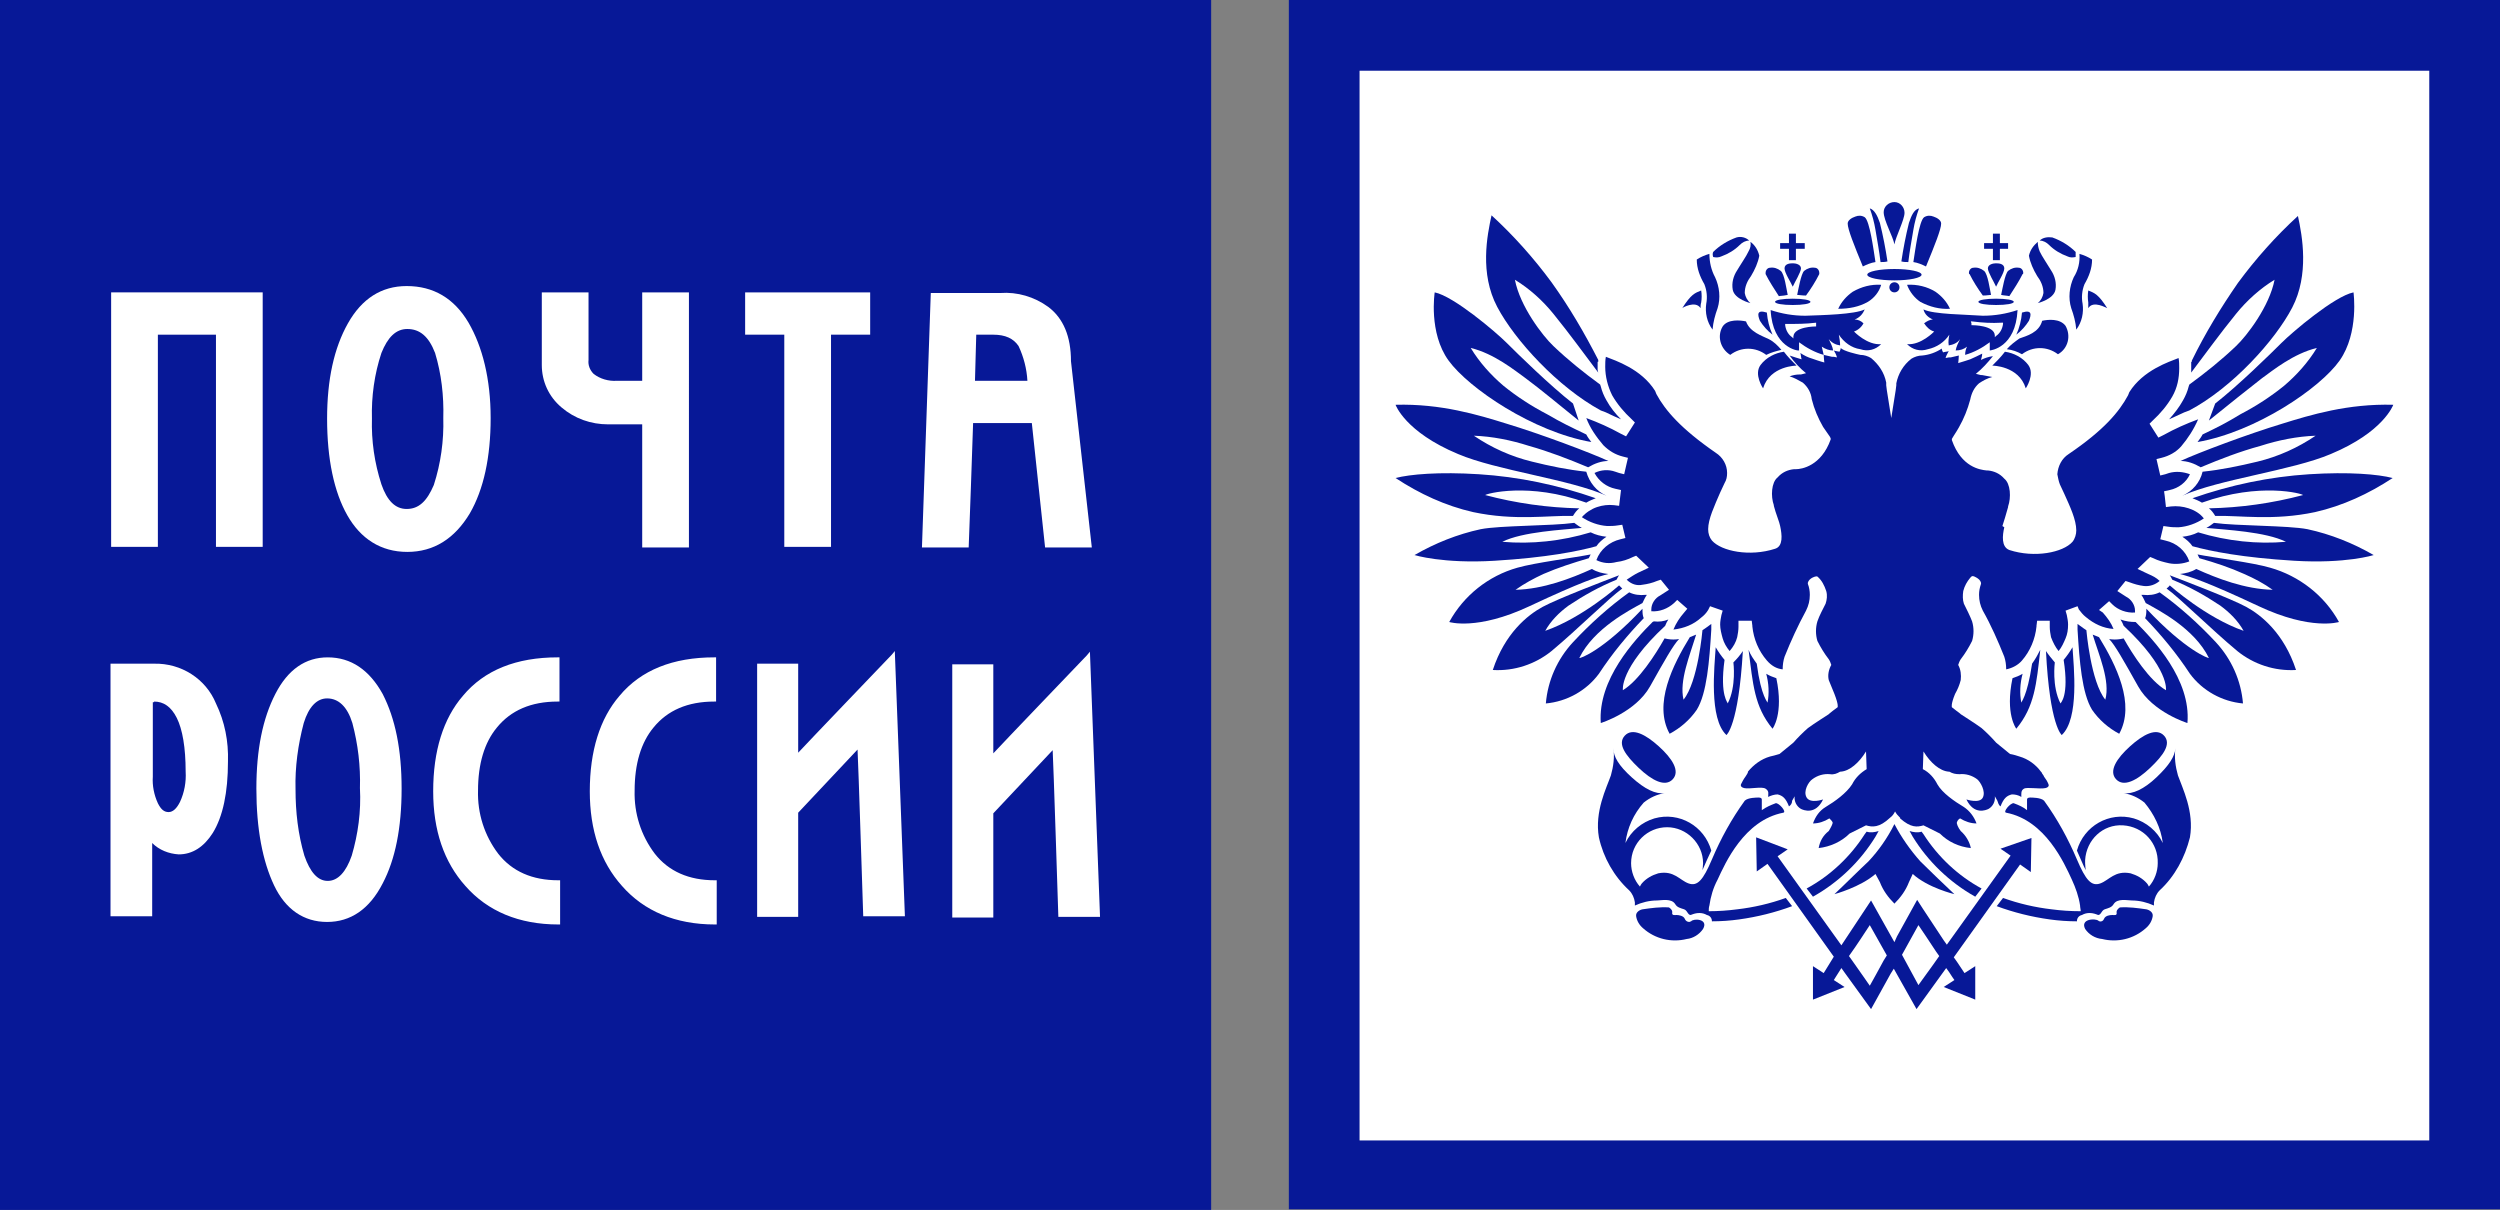 <?xml version="1.0" encoding="utf-8"?>
<!-- Generator: Adobe Illustrator 24.0.1, SVG Export Plug-In . SVG Version: 6.00 Build 0)  -->
<svg version="1.1" id="Слой_1" xmlns="http://www.w3.org/2000/svg" xmlns:xlink="http://www.w3.org/1999/xlink" x="0px" y="0px"
	 width="395.9px" height="191.6px" viewBox="0 0 395.9 191.6" style="enable-background:new 0 0 395.9 191.6;" xml:space="preserve"
	>
<rect x="0" y="0" width="395.9" height="191.6" fill="#808080" stroke="none"/>
<style type="text/css">
	.st0{fill:#071897;}
	.st1{fill:#FFFFFF;}
</style>
<title>Ресурс 1</title>
<g id="Слой_2_1_">
	<g id="Слой_1-2">
		<path class="st0" d="M384.4,11.5v168.8H215.6V11.5H384.4z M395.9,191.5H204.1V0h191.8V191.5L395.9,191.5z"/>
		<path class="st1" d="M384.7,11.2v169.4H215.3V11.2H384.7z"/>
		<path class="st0" d="M278.2,105.1c-0.5-0.7-1-1.4-1.3-2.2c0.7,5.4,0.9,9,3.8,12.5c0,0,1.8-2.3,0.6-8c-0.6-0.2-1.1-0.4-1.6-0.7
			c0.4,1.5,0.5,3.1,0.2,4.6C280,111.2,278.9,110.5,278.2,105.1L278.2,105.1z"/>
		<path class="st0" d="M273.1,104.5c-0.5-0.6-1-1.3-1.4-2c-0.2,3.1-1.1,11.3,1.7,13.9c0,0,1.9-1.4,2.6-13.3
			c-0.4,0.6-0.9,1.2-1.5,1.8c0,0,0.5,3.8-0.9,6.5C273.7,111.3,272.3,110.3,273.1,104.5L273.1,104.5z"/>
		<path class="st0" d="M266.6,110.8c2.3-2.8,3-11,3-11c0.3-0.2,0.6-0.4,1-0.7l0.4-0.3c0,0.3,0,0.6,0,0.9c-0.3,5-0.7,10.1-2.3,12.7
			c-1.1,1.6-2.6,2.9-4.3,3.8c-2.6-4.7,0.5-10.9,3.2-15.3c0.3-0.1,0.7-0.3,1-0.4C267.6,103.8,265.9,107.8,266.6,110.8L266.6,110.8z"
			/>
		<path class="st0" d="M260.1,96.4c0,0.4,0,0.8,0.1,1.2c0,0.1,0.1,0.2,0.1,0.3c-2.6,2.7-5,5.6-7.1,8.8c-2,2.7-5.1,4.4-8.4,4.7
			c0.3-3.6,1.8-7,4.3-9.7c2.7-2.9,5.7-5.6,8.9-7.9c0.8,0.4,1.7,0.5,2.6,0.4h0.2c-0.3,0.4-0.5,0.9-0.7,1.3c-2,1.1-7.7,4-10,8.7
			C250.2,104.3,253.8,103.1,260.1,96.4L260.1,96.4z"/>
		<path class="st0" d="M256,91.8l0.2-0.4c0.1-0.1,0.1-0.2,0.2-0.3c-2.1,0.8-9.7,3.7-12.1,5s-6,4.2-7.9,10c3.4,0.2,6.7-0.9,9.3-3
			c4.2-3.5,9.1-8.4,11.2-9.9c-0.2-0.2-0.3-0.3-0.5-0.5c0,0-5.7,5.1-11.7,7.2c0.9-1.6,2.2-2.9,3.7-4C250.8,94.3,253.3,92.9,256,91.8
			L256,91.8z"/>
		<path class="st0" d="M251.6,88.4c0.1-0.2,0.2-0.4,0.3-0.6c-2.5,0.5-8.8,1.3-11.6,2.1c-4.6,1.3-8.5,4.4-10.8,8.6
			c0,0,4.4,1.4,12.7-2.5s10.9-4.7,12.5-5.1c-0.9-0.1-1.8-0.3-2.6-0.8c-3.3,1.5-7.7,3.2-12.1,3.3c1.4-1,2.9-1.8,4.4-2.5
			C246.7,89.9,249.2,89.1,251.6,88.4L251.6,88.4z"/>
		<path class="st0" d="M251.9,84.3c0.8,0.4,1.6,0.6,2.5,0.7c-0.6,0.4-1.2,0.9-1.6,1.5c-2.9,0.8-7.9,1.8-16.1,2.3S224,87.9,224,87.9
			c3.3-1.9,6.8-3.3,10.5-4.1c3.1-0.6,11.2-0.5,14.8-1c0.4,0.3,0.8,0.6,1.2,0.8c-3,0.3-9.4,0.6-12.6,2.2
			C242.5,86.2,247.3,85.7,251.9,84.3L251.9,84.3z"/>
		<path class="st0" d="M251.2,79.6c0.5-0.3,1-0.5,1.5-0.7c-6-2.1-12.2-3.4-18.5-3.8c-6.3-0.4-10.9,0-13.2,0.6
			c3.8,2.5,7.9,4.4,12.3,5.4c6.6,1.4,11.9,0.5,15.8,0.6c0.3-0.5,0.6-0.9,1-1.2c-5-0.1-10-0.8-14.9-2.1
			C235.3,78.2,242.1,76.3,251.2,79.6L251.2,79.6z"/>
		<path class="st0" d="M251.2,74.7c0.5,1.7,1.6,3.1,3.2,3.8c-5.8-2.6-17.4-4-23.5-6.6c-8.4-3.5-9.9-7.8-9.9-7.8
			c7.2-0.2,13.1,1.6,17.6,3c5.3,1.6,13.3,4.6,16.1,5.9c-1.1,0-2.2,0.4-3.2,1c-3.1-1.3-6.2-2.5-9.4-3.4c-2.8-0.9-5.8-1.5-8.7-1.6
			c2.8,1.9,5.9,3.3,9.2,4.1C245.4,73.8,248.3,74.4,251.2,74.7L251.2,74.7z"/>
		<path class="st0" d="M251.2,68.8c0.2,0.4,0.5,0.8,0.8,1.2c-9.2-1.6-19.4-8.5-22.6-12.9s-2.2-10.8-2.2-10.8c3,0.6,9.7,6.3,11.4,8
			s6.9,6.8,10.5,9.6l0.9,2.7c-3.1-2.5-6.1-5-8.4-6.7c-1.8-1.3-5-3.9-8.7-4.8c1.4,2.3,3.2,4.3,5.2,6c2.1,1.7,4.4,3.2,6.9,4.5
			C247.4,67,248.7,67.6,251.2,68.8L251.2,68.8z"/>
		<path class="st0" d="M253,57.3c0,0.4,0,0.9,0,1.3l0.1,0.4c-2.2-2.9-4.5-6.1-7.1-9.3c-1.7-2.1-3.8-4-6.1-5.4
			c0.8,4.2,4.4,8.9,6.1,10.5c2.3,2.2,4.8,4.2,7.4,6.1l0.1,0.3c0.2,0.8,0.5,1.5,0.9,2.2c0.6,1.1,1.4,2.1,2.3,3
			c-0.7-0.3-1.6-0.7-2.4-1.1l-0.8-0.3c-6.8-3.7-13.6-11.1-16.4-16.4s-1.6-11.3-0.9-14.5c3.5,3.2,6.7,6.8,9.5,10.6
			c2.8,3.9,5.2,8,7.4,12.3V57.3z"/>
		<path class="st0" d="M261.7,98.5c-2.8,2.8-8.7,9.1-8.2,16c0,0,5.5-1.7,7.8-5.8s3.7-6.6,4.6-7.5c-0.6,0.1-1.2,0.1-1.8,0l-0.5-0.1
			c-1.4,2.5-4.1,6.7-6.6,8.2c0,0-0.6-3.4,6.7-10.2c0.1-0.3,0.3-0.7,0.5-1c-0.7,0.3-1.5,0.4-2.3,0.3L261.7,98.5L261.7,98.5z"/>
		<path class="st0" d="M321.8,105.1c0.5-0.7,0.9-1.4,1.3-2.2c-0.6,5.4-0.9,9-3.8,12.5c0,0-1.8-2.3-0.6-8c0.6-0.2,1.1-0.4,1.6-0.7
			c-0.4,1.5-0.5,3.1-0.2,4.6C320,111.2,321,110.5,321.8,105.1L321.8,105.1z"/>
		<path class="st0" d="M326.8,104.5c0.5-0.6,1-1.3,1.4-2c0.2,3.1,1.1,11.3-1.7,13.9c0,0-1.9-1.4-2.5-13.3c0.4,0.6,0.9,1.2,1.4,1.8
			c0,0-0.5,3.8,0.9,6.5C326.3,111.3,327.7,110.3,326.8,104.5L326.8,104.5z"/>
		<path class="st0" d="M333.4,110.8c-2.3-2.8-3-11-3-11c-0.3-0.2-0.6-0.4-1-0.7c-0.1-0.1-0.3-0.2-0.4-0.3c0,0.3,0,0.6,0,0.9
			c0.3,5,0.7,10.1,2.3,12.7c1.1,1.6,2.6,2.9,4.3,3.8c2.6-4.7-0.5-10.9-3.2-15.3c-0.3-0.1-0.7-0.3-1-0.4
			C332.4,103.8,334.2,107.8,333.4,110.8L333.4,110.8z"/>
		<path class="st0" d="M339.9,96.4c0,0.4,0,0.8-0.1,1.2c0,0.1-0.1,0.2-0.1,0.3c2.6,2.7,5,5.6,7.1,8.8c2,2.7,5.1,4.4,8.4,4.7
			c-0.3-3.6-1.8-7-4.3-9.7c-2.7-2.9-5.7-5.6-8.9-7.9c-0.8,0.4-1.7,0.5-2.6,0.4h-0.3c0.3,0.4,0.5,0.9,0.7,1.3c2,1.1,7.7,4,10,8.7
			C349.8,104.3,346.2,103.1,339.9,96.4L339.9,96.4z"/>
		<path class="st0" d="M344,91.8l-0.2-0.4c-0.1-0.1-0.1-0.2-0.2-0.3c2.1,0.8,9.7,3.7,12.1,5s6,4.2,7.9,10c-3.4,0.2-6.7-0.9-9.3-3
			c-4.2-3.5-9.1-8.4-11.2-9.9c0.2-0.2,0.4-0.3,0.5-0.5c0,0,5.7,5.1,11.7,7.2c-0.9-1.6-2.2-2.9-3.7-4C349.2,94.3,346.7,92.9,344,91.8
			L344,91.8z"/>
		<path class="st0" d="M348.3,88.4c-0.1-0.2-0.2-0.4-0.3-0.6c2.5,0.5,8.8,1.3,11.5,2.1c4.6,1.3,8.6,4.4,10.9,8.6
			c0,0-4.4,1.4-12.7-2.5s-10.9-4.7-12.5-5.1c0.9-0.1,1.8-0.3,2.6-0.8c3.3,1.5,7.7,3.2,12.1,3.3c-1.4-1-2.9-1.8-4.5-2.5
			C353.2,89.9,350.8,89.1,348.3,88.4L348.3,88.4z"/>
		<path class="st0" d="M348.1,84.3c-0.8,0.4-1.6,0.6-2.5,0.7c0.6,0.4,1.2,0.9,1.6,1.5c2.9,0.8,7.9,1.8,16.1,2.3s12.6-0.9,12.6-0.9
			c-3.3-1.9-6.8-3.3-10.5-4.1c-3.1-0.6-11.2-0.5-14.8-1c-0.4,0.3-0.8,0.6-1.2,0.8c3,0.3,9.4,0.6,12.6,2.2
			C357.5,86.2,352.7,85.7,348.1,84.3L348.1,84.3z"/>
		<path class="st0" d="M348.7,79.6c-0.5-0.3-1-0.5-1.5-0.7c6-2.1,12.2-3.4,18.5-3.8c6.3-0.4,10.9,0,13.2,0.6
			c-3.8,2.5-7.9,4.4-12.3,5.4c-6.6,1.4-11.9,0.5-15.8,0.6c-0.3-0.5-0.6-0.9-1-1.2c5-0.1,10-0.8,14.9-2.1
			C364.7,78.2,357.9,76.3,348.7,79.6L348.7,79.6z"/>
		<path class="st0" d="M348.8,74.7c-0.4,1.7-1.6,3.1-3.2,3.8c5.8-2.6,17.4-4,23.5-6.6c8.4-3.5,9.9-7.8,9.9-7.8
			c-7.2-0.2-13.1,1.6-17.6,3c-5.3,1.6-13.3,4.6-16.1,5.9c1.1,0,2.2,0.4,3.2,1c3.1-1.3,6.2-2.5,9.5-3.4c2.8-0.9,5.8-1.5,8.7-1.6
			c-2.8,1.9-5.9,3.3-9.2,4.1C354.6,73.8,351.7,74.4,348.8,74.7L348.8,74.7z"/>
		<path class="st0" d="M348.8,68.8c-0.2,0.4-0.5,0.8-0.8,1.2c9.2-1.6,19.4-8.5,22.5-12.9s2.2-10.8,2.2-10.8c-3,0.6-9.7,6.3-11.4,8
			s-6.9,6.8-10.5,9.6l-1,2.7c3.1-2.5,6.2-5,8.4-6.7c1.8-1.3,5-3.9,8.7-4.8c-1.4,2.3-3.2,4.3-5.2,6c-2.1,1.7-4.4,3.2-6.9,4.5
			C352.5,67,351.3,67.6,348.8,68.8L348.8,68.8z"/>
		<path class="st0" d="M347,57.3c0,0.4,0,0.9,0,1.3V59c2.2-2.9,4.5-6.1,7.1-9.3c1.7-2.1,3.8-4,6.1-5.4c-0.8,4.2-4.4,8.9-6.1,10.5
			c-2.3,2.2-4.8,4.2-7.4,6.1l-0.1,0.3c-0.2,0.8-0.5,1.5-0.9,2.2c-0.6,1.1-1.4,2.1-2.2,3c0.7-0.3,1.5-0.7,2.4-1.1l0.8-0.3
			c6.8-3.6,13.6-11.1,16.3-16.3s1.6-11.3,0.9-14.5c-3.5,3.2-6.7,6.8-9.5,10.6c-2.7,3.9-5.2,8-7.3,12.3V57.3z"/>
		<path class="st0" d="M338.2,98.5c2.8,2.8,8.8,9.1,8.2,16c0,0-5.5-1.7-7.8-5.8s-3.7-6.6-4.6-7.5c0.6,0.1,1.2,0.1,1.8,0l0.5-0.1
			c1.4,2.5,4.1,6.7,6.7,8.2c0,0,0.6-3.4-6.7-10.2c-0.1-0.3-0.3-0.7-0.5-1C336.6,98.4,337.4,98.5,338.2,98.5L338.2,98.5L338.2,98.5z"
			/>
		<path class="st0" d="M295.7,43.5c0-0.5,1.9-0.9,4.3-0.9s4.3,0.4,4.3,0.9s-1.9,0.9-4.3,0.9S295.7,44,295.7,43.5z"/>
		<path class="st0" d="M281.1,47.8c0-0.3,1.2-0.5,2.8-0.5s2.8,0.2,2.8,0.5s-1.2,0.5-2.8,0.5S281.1,48.1,281.1,47.8z"/>
		<path class="st0" d="M300.8,45.5c0,0.5-0.4,0.8-0.8,0.8c-0.5,0-0.8-0.4-0.8-0.8c0-0.5,0.4-0.8,0.8-0.8S300.8,45,300.8,45.5
			C300.8,45.5,300.8,45.5,300.8,45.5z"/>
		<path class="st0" d="M295,42.2c-1.4-3.4-2.4-5.9-2.4-6.8c0-0.5,0.6-0.9,1.2-1.1c0.5-0.2,1-0.2,1.5,0.1c0.8,0.6,1.4,5.2,1.7,7.1
			C296.3,41.6,295.6,41.9,295,42.2z"/>
		<path class="st0" d="M297.8,41.5c0.4,0,0.7,0,1.1-0.1c-0.3-2-0.7-4.1-1.2-6.1c-0.4-1.2-0.9-2.1-1.6-2.3c0.4,1.1,0.7,2.2,0.9,3.4
			C297.3,38.2,297.6,39.8,297.8,41.5L297.8,41.5z"/>
		<path class="st0" d="M295.8,47.8c-1.4,0.8-3,1.1-4.7,1.1c0.5-1.1,1.3-2,2.3-2.7c1.4-0.8,2.9-1.2,4.5-1.1
			C297.6,46.2,296.8,47.2,295.8,47.8L295.8,47.8z"/>
		<path class="st0" d="M279.8,49.5c0.1,1.2,0.4,2.4,0.9,3.5c-0.8-0.6-1.5-1.4-2-2.2C278.3,49.8,278.2,49,279.8,49.5L279.8,49.5z"/>
		<path class="st0" d="M280.1,53.7c0.8,0.4,1.4,1,2,1.7c-0.8,0.2-1.6,0.4-2.4,0.8c-1.7-1.3-4-1.3-5.7,0c-1.6-1-2.1-3-1.2-4.5
			c0.8-1.2,2.8-1,3.7-0.8C277.1,52.6,279.1,53.2,280.1,53.7L280.1,53.7z"/>
		<path class="st0" d="M282.5,55.7c0.6,0.8,1.3,1.5,2,2.2c0,0-4.2,0-5.3,3.6c0,0-1.5-2.2-0.4-3.7C279.7,56.6,281.1,55.9,282.5,55.7
			L282.5,55.7z"/>
		<path class="st0" d="M284,41.7c0.4,0,1.2,0.2,1.2,0.8s-1,2.2-1.3,2.9l0,0c-0.3-0.7-1.3-2.2-1.3-2.9s0.8-0.8,1.2-0.8H284z"/>
		<path class="st0" d="M283.1,46.7c-0.2-0.9-0.5-3.3-1.1-3.8c-0.5-0.4-1.1-0.6-1.7-0.5c-0.4,0-0.7,0.4-0.7,0.8c0,0.1,0,0.1,0,0.2
			c0.6,1.2,1.4,2.4,2.1,3.5C282.2,46.8,282.1,46.9,283.1,46.7L283.1,46.7z"/>
		<path class="st0" d="M284.6,46.7c0.2-0.9,0.6-3.3,1.1-3.8c0.5-0.4,1.1-0.6,1.7-0.5c0.4,0,0.7,0.4,0.7,0.8c0,0.1,0,0.1,0,0.2
			c-0.6,1.2-1.3,2.3-2.1,3.4C285.6,46.8,285.7,46.8,284.6,46.7L284.6,46.7z"/>
		<polygon class="st0" points="285.8,38.5 284.4,38.5 284.4,37 283.3,37 283.3,38.5 281.9,38.5 281.9,39.4 283.3,39.4 283.3,41.2 
			284.4,41.2 284.4,39.4 285.8,39.4 285.8,38.5 		"/>
		<path class="st0" d="M269.3,48.8c0-0.3,0-0.6,0.1-0.9c0.1-0.6,0.1-1.3,0-1.9c-1,0.4-1.6,0.6-3,2.8
			C266.3,48.8,268.5,47.5,269.3,48.8L269.3,48.8z"/>
		<path class="st0" d="M271.2,52.2c0.1-1.2,0.4-2.3,0.8-3.4c0.5-1.6,0.3-3.4-0.4-4.9c-0.6-1.1-0.9-2.4-0.9-3.7
			c-0.7,0.2-1.4,0.5-2,0.9c0,1.4,0.5,2.7,1.2,3.9c0.4,1,0.5,2.1,0.3,3.1C270,49.5,270.3,51,271.2,52.2L271.2,52.2z"/>
		<path class="st0" d="M271.3,40.7c-0.1-0.3-0.1-0.6,0-0.8c1-1,2.3-1.8,3.7-2.3c0.7-0.2,1.5,0,2,0.5c-0.6,0-1.1,0.3-1.5,0.7
			c-0.8,0.8-1.8,1.4-2.9,1.8C272.2,40.8,271.7,40.8,271.3,40.7L271.3,40.7z"/>
		<path class="st0" d="M277.2,38.3c0.7,0.5,1.2,1.3,1.4,2.2c-0.2,1.1-0.7,2.2-1.3,3.2c-0.6,0.8-1,1.7-1,2.7c0.1,0.6,0.4,1.2,0.9,1.6
			c0,0-2.5-0.6-2.8-2.1c-0.2-1.1,0.1-2.2,0.7-3.1c0.4-0.7,1.5-2.3,1.8-3C277.2,39.3,277.3,38.8,277.2,38.3L277.2,38.3z"/>
		<path class="st0" d="M318.9,47.8c0-0.3-1.2-0.5-2.8-0.5s-2.8,0.2-2.8,0.5s1.2,0.5,2.8,0.5S318.9,48.1,318.9,47.8z"/>
		<path class="st0" d="M300,38.7c0.2-1.2,1.6-3.9,1.6-5c0-0.9-0.7-1.7-1.6-1.7c-0.9,0-1.7,0.7-1.7,1.6c0,0,0,0,0,0
			C298.3,34.9,299.8,37.5,300,38.7L300,38.7z"/>
		<path class="st0" d="M305,42.2c1.4-3.4,2.4-5.9,2.4-6.8c0-0.5-0.6-0.9-1.2-1.1c-0.5-0.2-1-0.2-1.5,0.1c-0.8,0.6-1.4,5.2-1.7,7.1
			C303.7,41.6,304.4,41.9,305,42.2L305,42.2z"/>
		<path class="st0" d="M302.2,41.5c-0.4,0-0.7,0-1.1-0.1c0.3-2,0.7-4.1,1.2-6.1c0.4-1.2,0.8-2.1,1.6-2.3c-0.4,1.1-0.7,2.2-0.9,3.4
			C302.7,38.2,302.4,39.8,302.2,41.5L302.2,41.5z"/>
		<path class="st0" d="M302,45.1c1.6-0.1,3.2,0.3,4.5,1.1c1,0.7,1.8,1.6,2.3,2.7c-1.6,0.1-3.2-0.3-4.7-1.1
			C303.2,47.2,302.4,46.2,302,45.1L302,45.1z"/>
		<path class="st0" d="M320.2,49.5c-0.1,1.2-0.4,2.4-0.9,3.5c0.8-0.6,1.5-1.4,2-2.2C321.7,49.8,321.8,49,320.2,49.5L320.2,49.5z"/>
		<path class="st0" d="M323.4,50.8c0.9-0.2,2.8-0.4,3.7,0.8c0.9,1.6,0.4,3.6-1.2,4.5c-1.7-1.3-4-1.3-5.7,0c-0.7-0.4-1.5-0.7-2.4-0.8
			c0.6-0.7,1.3-1.2,2-1.7C320.9,53.2,322.9,52.7,323.4,50.8L323.4,50.8z"/>
		<path class="st0" d="M317.5,55.7c-0.6,0.8-1.3,1.5-2,2.2c0,0,4.2,0,5.3,3.6c0,0,1.5-2.2,0.4-3.7C320.3,56.6,318.9,55.9,317.5,55.7
			L317.5,55.7z"/>
		<path class="st0" d="M316,41.7c-0.4,0-1.2,0.2-1.2,0.8s1,2.2,1.3,2.9l0,0c0.3-0.7,1.3-2.2,1.3-2.9s-0.8-0.8-1.2-0.8H316z"/>
		<path class="st0" d="M316.9,46.7c0.2-0.9,0.6-3.3,1.1-3.8c0.5-0.4,1.1-0.6,1.7-0.5c0.4,0,0.7,0.4,0.7,0.8c0,0.1,0,0.2-0.1,0.2
			c-0.6,1.2-1.4,2.4-2.1,3.5C317.8,46.8,317.3,46.8,316.9,46.7L316.9,46.7z"/>
		<path class="st0" d="M315.3,46.7c-0.2-0.9-0.5-3.3-1.1-3.8c-0.5-0.4-1.1-0.6-1.7-0.5c-0.4,0-0.7,0.4-0.7,0.8c0,0.1,0,0.2,0.1,0.2
			c0.6,1.2,1.3,2.3,2.1,3.4C314.4,46.8,314.3,46.8,315.3,46.7z"/>
		<polygon class="st0" points="314.2,38.5 315.6,38.5 315.6,37 316.7,37 316.7,38.5 318,38.5 318,39.4 316.7,39.4 316.7,41.2 
			315.6,41.2 315.6,39.4 314.2,39.4 314.2,38.5 		"/>
		<path class="st0" d="M330.7,48.8c0-0.3,0-0.6,0-0.9c-0.1-0.6-0.1-1.3,0-1.9c1,0.4,1.6,0.6,3,2.8C333.6,48.8,331.5,47.5,330.7,48.8
			L330.7,48.8z"/>
		<path class="st0" d="M328.8,52.2c-0.1-1.2-0.4-2.3-0.8-3.4c-0.5-1.6-0.3-3.4,0.4-4.9c0.7-1.1,1-2.4,0.9-3.7c0.7,0.2,1.4,0.5,2,0.9
			c0,1.4-0.5,2.7-1.2,3.9c-0.4,1-0.5,2.1-0.3,3.1C330,49.5,329.7,51,328.8,52.2L328.8,52.2z"/>
		<path class="st0" d="M328.7,40.7c0-0.3,0-0.6,0-0.8c-1-1-2.3-1.8-3.7-2.3c-0.7-0.1-1.5,0-2,0.5c0.6,0,1.1,0.3,1.5,0.7
			c0.8,0.8,1.8,1.4,2.9,1.8C327.8,40.8,328.2,40.8,328.7,40.7L328.7,40.7z"/>
		<path class="st0" d="M322.7,38.3c-0.7,0.6-1.2,1.3-1.4,2.2c0.2,1.1,0.7,2.2,1.3,3.2c0.6,0.8,1,1.7,1,2.7c-0.1,0.6-0.4,1.2-0.9,1.6
			c0,0,2.5-0.6,2.8-2.1c0.2-1.1-0.1-2.2-0.7-3.1c-0.4-0.7-1.5-2.3-1.8-3C322.8,39.3,322.7,38.8,322.7,38.3L322.7,38.3z"/>
		<path class="st0" d="M257.3,116.5c1.2-1.3,3.3-0.2,5.4,1.7s3.4,3.9,2.2,5.2s-3.3,0.2-5.4-1.8S256.1,117.8,257.3,116.5z"/>
		<path class="st0" d="M271.1,145.9c1.4,0,2.9-0.1,4.3-0.3c2.9-0.4,5.7-1.1,8.4-2.1l-1-1.3c-2.5,0.9-5.1,1.5-7.7,1.8
			c-1.5,0.2-3,0.3-4.5,0.3l0,0c0-0.3,0-0.6,0.1-0.9c0.2-1.4,0.6-2.8,1.3-4.1c1.2-2.6,4.2-9.4,10.4-10.6c0.6-0.1-0.7-1.6-1.2-1.5
			c-0.8,0.3-1.5,0.6-2.2,1.1c0,0,0-1.5,0-1.7s-0.2-0.3-0.5-0.3s-1.7,0-2.2,0.5c-2.1,2.9-3.8,6-5.2,9.3c-1.4,3.3-2.3,4.3-3.7,3.8
			s-2.3-2.1-4.8-1.6c-1,0.3-1.9,0.8-2.6,1.6c-0.1,0.1-0.2,0.3-0.3,0.5c-0.9-1-1.4-2.4-1.4-3.7c0-3.2,2.6-5.7,5.7-5.7
			s5.7,2.6,5.7,5.7c0,0,0,0,0,0c0,0.4-0.1,1.1-0.1,1.1c0.2-0.5,1.2-2.7,1.4-3.1c-1.1-3.9-5.1-6.2-9-5.1c-2,0.6-3.7,2-4.6,3.9
			c0.3-2.4,1.3-4.6,2.9-6.4c1-0.8,2.1-1.3,3.3-1.5c-1.4,0.2-3.1-0.6-5.2-2.5s-2.9-3.3-2.9-4.6c0.2,1.4,0,2.9-0.4,4.3
			c-0.7,2-2.6,5.7-1.9,9.8c0.7,3.2,2.4,6.2,4.8,8.4c0.5,0.5,0.8,1.2,0.9,1.9c0,0.1,0,0.3,0,0.5c1.1-0.5,2.3-0.8,3.5-0.8
			c0.7,0,2.3-0.4,2.9,0.6c0.3,0.5,0.8,0.6,1.4,0.8s0.6,1.2,1.3,0.8c0.8-0.3,1.6-0.3,2.3,0.1C270.8,145,271.1,145.4,271.1,145.9
			L271.1,145.9z"/>
		<path class="st0" d="M269.7,147.1c-0.6,0.9-1.6,1.5-2.6,1.6c-2.4,0.6-5,0-6.9-1.7c-0.6-0.5-1-1.2-1.1-1.9c-0.1-0.6,0.5-1,1-1.1
			c1.4-0.2,2.8-0.4,4.2-0.3c0.3,0.2,0.6,0.5,0.5,0.9c0,0.4,0.4,0.3,0.7,0.3s1.1,0.1,1.3,0.6c0.1,0.3,0.4,0.5,0.7,0.5
			c0.1,0,0.2-0.1,0.3-0.1C268.2,145.4,270.6,145.5,269.7,147.1L269.7,147.1z"/>
		<path class="st0" d="M342.7,116.5c-1.2-1.3-3.3-0.2-5.4,1.7s-3.4,3.9-2.2,5.2s3.3,0.2,5.4-1.8S343.9,117.8,342.7,116.5z"/>
		<path class="st0" d="M328.9,145.9c-1.4,0-2.9-0.1-4.3-0.3c-2.9-0.4-5.7-1.1-8.4-2.1l1-1.3c2.5,0.9,5.1,1.5,7.7,1.8
			c1.5,0.2,3,0.3,4.6,0.3l0,0c0-0.3-0.1-0.6-0.1-0.9c-0.2-1.4-0.7-2.8-1.3-4.1c-1.2-2.6-4.2-9.4-10.4-10.6c-0.6-0.1,0.7-1.6,1.2-1.5
			c0.8,0.3,1.5,0.6,2.1,1.1c0,0,0-1.5,0-1.7s0.2-0.3,0.5-0.3s1.7,0,2.2,0.5c2.1,2.9,3.8,6,5.2,9.3c1.4,3.3,2.3,4.3,3.7,3.8
			s2.3-2.1,4.8-1.6c1,0.3,1.9,0.8,2.6,1.6c0.1,0.1,0.2,0.3,0.3,0.5c0.9-1,1.4-2.4,1.4-3.7c0.1-3.2-2.3-5.8-5.5-6s-5.8,2.3-6,5.5
			c0,0.2,0,0.3,0,0.5c0,0.4,0.1,1.1,0.1,1.1c-0.3-0.5-1.2-2.7-1.4-3.1c1.1-3.9,5.1-6.2,9-5.1c2,0.6,3.7,2,4.6,3.9
			c-0.3-2.4-1.4-4.6-2.9-6.4c-1-0.8-2.1-1.3-3.3-1.5c1.4,0.2,3.2-0.6,5.2-2.5s2.9-3.3,3-4.6c-0.2,1.4,0,2.9,0.4,4.3
			c0.7,2,2.6,5.7,1.9,9.8c-0.8,3.2-2.4,6.2-4.8,8.4c-0.5,0.5-0.8,1.2-0.9,1.9c0,0.1,0,0.3,0,0.5c-1.1-0.5-2.3-0.8-3.5-0.8
			c-0.7,0-2.3-0.4-2.9,0.6c-0.3,0.5-0.8,0.6-1.4,0.8s-0.6,1.2-1.3,0.8c-0.8-0.3-1.6-0.3-2.3,0.1C329.2,145,328.9,145.4,328.9,145.9
			L328.9,145.9z"/>
		<path class="st0" d="M330.2,147.1c0.6,0.9,1.6,1.5,2.7,1.6c2.4,0.6,5,0,6.9-1.7c0.6-0.5,1-1.2,1.1-1.9c0.1-0.6-0.5-1-1-1.1
			c-1.4-0.2-2.8-0.4-4.2-0.3c-0.3,0.2-0.6,0.5-0.5,0.9c0,0.4-0.3,0.3-0.7,0.3s-1.1,0.1-1.3,0.6c-0.1,0.3-0.4,0.5-0.7,0.4
			c-0.1,0-0.2-0.1-0.2-0.1C331.8,145.4,329.4,145.5,330.2,147.1L330.2,147.1z"/>
		<path class="st0" d="M287.1,142c4.1-2.3,7.5-5.6,9.9-9.5l0.5-0.9c-0.6,0.2-1.3,0.3-1.9,0.1l-0.3,0.4c-2.3,3.6-5.5,6.6-9.2,8.6
			L287.1,142z"/>
		<path class="st0" d="M297,138.4c-2.4,2.1-6.5,3.2-6.5,3.2c1.5-1.4,4.2-4.1,5.4-5.2c1.6-1.7,3-3.7,4.1-5.9l0,0
			c1.1,2.1,2.5,4.1,4.1,5.9c1.1,1.1,3.9,3.8,5.4,5.2c0,0-4.2-1-6.6-3.2l-0.6,1.3c-0.5,1.3-1.3,2.4-2.3,3.4l0,0c-1-1-1.8-2.1-2.3-3.4
			L297,138.4z"/>
		<path class="st0" d="M312.8,142c-4.1-2.3-7.5-5.6-9.9-9.5l-0.5-0.9c0.6,0.2,1.3,0.3,1.9,0.1l0.3,0.4c2.3,3.6,5.5,6.6,9.2,8.6
			L312.8,142L312.8,142z"/>
		<path class="st0" d="M287.6,51.1c-1.6,0.2-3.1,0.2-4.7,0.2h-0.2v0.2c0.1,0.8,0.5,1.5,1.1,1.9l0.2,0.2v-0.3
			c0.1-1.6,3.5-1.6,3.5-1.6h0.1v-0.5L287.6,51.1L287.6,51.1z M280.4,49.1c1.8,0.6,3.6,0.9,5.5,0.9c2.7-0.1,7.8-0.2,9.4-1
			c-0.3,0.7-0.8,1.3-1.6,1.6c0.5,0,1,0.2,1.4,0.6c-0.3,0.6-0.9,1.1-1.5,1.3c0,0,2.1,2.2,4.3,2c-0.9,0.9-2.1,1.2-3.3,0.8
			c-1.4-0.2-2.6-1.1-3.4-2.3c0.1,0.6,0.2,1.1,0.2,1.7c-0.7-0.1-1.3-0.4-1.8-1c0.3,0.6,0.6,1.2,0.7,1.8c-0.6,0-1.2-0.2-1.8-0.6
			c0.1,0.4,0.2,0.9,0.3,1.3c-1.4-0.4-2.7-1.1-3.9-2c0,0.4,0,0.9,0,1.3C284.8,55.6,280.7,55.1,280.4,49.1L280.4,49.1z"/>
		<path class="st0" d="M312.2,51.2v0.3h0.2c0,0,3.4,0,3.5,1.6v0.3l0.2-0.2c0.6-0.4,1-1.1,1.1-1.9v-0.2H317c-1.6,0.1-3.1,0-4.7-0.2
			h-0.2L312.2,51.2L312.2,51.2z M315.1,55.5c0-0.4,0-0.9,0-1.3c-1.2,0.9-2.5,1.6-3.9,2c0-0.5,0.1-0.9,0.3-1.3
			c-0.5,0.4-1.1,0.6-1.8,0.6c0.1-0.6,0.4-1.2,0.7-1.8c-0.4,0.6-1.1,0.9-1.8,1c-0.1-0.6,0-1.2,0.1-1.7c-0.8,1.2-2,2-3.4,2.3
			c-1.2,0.4-2.4,0.1-3.3-0.8c2.2,0.2,4.3-2,4.3-2c-0.7-0.2-1.2-0.7-1.6-1.3c0.4-0.3,0.9-0.6,1.4-0.6c-0.7-0.3-1.3-0.8-1.5-1.6
			c1.6,0.8,6.7,0.8,9.4,1c1.9,0,3.7-0.3,5.5-0.9C319.2,55.1,315.2,55.5,315.1,55.5L315.1,55.5z"/>
		<path class="st0" d="M296.1,146.5l2.7,4.8l-0.5,0.8c-0.8,1.5-1.7,3.1-2.2,4c-0.4-0.6-1.4-2-2.8-4l-0.5-0.7
			C294.1,149.6,295.5,147.4,296.1,146.5L296.1,146.5z M303.8,146.5c0.6,0.9,1.7,2.5,2.8,4.2l0.5,0.7c-1.6,2.3-2.9,4-3.3,4.6
			l-2.6-4.8L303.8,146.5L303.8,146.5z M316.8,134.4l1.6,1.1c-0.5,0.7-6,8.4-10.1,14.1l-0.5-0.7l-3.3-5l-0.9-1.4l-3.2,5.8l-0.4,0.9
			l-3.7-6.6l-4.7,7.1l-0.5-0.7c-4.1-5.7-9.1-12.7-9.6-13.4l1.6-1.1l-5-1.9l0.1,5.4l1.7-1.2l10,14l0.5,0.7l-1.6,2.6l-1.7-1.1v5.3l5-2
			l-1.7-1.1l1.2-1.9l0.5,0.7l4.2,5.8l3.1-5.6l0.5-0.8l3.6,6.4l4.7-6.5l0.5,0.7c0.3,0.5,0.6,0.9,0.8,1.2l-1.7,1.1l5,2v-5.3l-1.7,1.1
			l-1.2-1.8l-0.5-0.7l10.5-14.7l1.7,1.2l0.1-5.4L316.8,134.4L316.8,134.4z"/>
		<path class="st0" d="M317.4,83.5c-0.3,1.3-0.5,3.1,0.8,3.6c4,1.3,8.5,0.4,10-1.3c0.4-0.5,0.6-1.2,0.6-1.8c0-1.7-1-3.8-1.9-5.8
			l-0.7-1.5c-0.2-0.5-0.3-1.1-0.4-1.6c0.1-1.3,0.7-2.5,1.8-3.2c5.6-3.8,8-6.7,9.4-9.3l0.2-0.5c2.2-3.5,6.3-4.8,7.8-5.4
			c0.1,0.5,0.1,1.1,0.1,1.6c0,1.6-0.3,3.1-1.1,4.5c-0.8,1.4-1.9,2.7-3.1,3.8l-0.5,0.5l1.4,2.2l0.8-0.4c1.8-1,3.6-1.8,5.5-2.5
			c-0.7,1.6-1.6,3-2.7,4.3c-0.8,0.9-1.9,1.5-3.1,1.8l-0.8,0.2l0.6,2.6l0.8-0.2l0.6-0.2c1.1-0.3,2.2-0.2,3.3,0.2
			c-0.6,1.3-1.8,2.2-3.2,2.5l-0.9,0.2l0.1,0.7l0.2,1.8l0.8-0.1c0.9-0.1,1.9,0,2.8,0.3c0.9,0.3,1.8,0.8,2.4,1.6
			c-1.2,0.8-2.6,1.3-4,1.4c-0.6,0-1.1,0-1.7-0.1l-0.7-0.1l-0.5,2.1l0.8,0.2c1.8,0.4,3.2,1.6,3.8,3.3c-1,0.4-2.2,0.5-3.2,0.3
			c-0.9-0.2-1.7-0.4-2.5-0.8l-0.5-0.2l-2,1.9l1.7,0.8c0.7,0.3,1.3,0.6,1.8,1.1c-0.7,0.6-1.6,0.9-2.5,0.8c-0.8-0.1-1.5-0.3-2.3-0.6
			l-0.6-0.2l-1.3,1.6l1.4,0.9c0.8,0.4,1.4,1.3,1.4,2.2c0,0.1,0,0.2,0,0.3c-1.3,0.1-2.7-0.4-3.6-1.3l-0.5-0.5l-1.6,1.4L333,97
			c0.7,0.8,1.3,1.6,1.7,2.6c-1.6-0.1-3.1-0.8-4.4-1.9c-0.4-0.3-0.8-0.8-1.1-1.2L329,96l-1.9,0.7l0.2,0.7c0.1,0.5,0.2,1,0.2,1.5
			c0,0.8-0.1,1.5-0.4,2.2c-0.3,0.7-0.6,1.4-1.1,2c-0.5-0.6-0.9-1.4-1.2-2.2c-0.1-0.5-0.2-1.1-0.2-1.6v-1h-2l-0.1,0.8v0.1
			c-0.2,2-1,3.9-2.3,5.4c-0.6,0.7-1.5,1.2-2.5,1.4c0-0.7-0.1-1.4-0.3-2c-1-2.5-2.1-5-3.4-7.3c-0.4-0.8-0.6-1.6-0.6-2.5
			c0-0.6,0.1-1.1,0.3-1.7c0.1-0.3-0.2-0.7-0.5-0.9s-0.8-0.5-1-0.3l-0.2,0.2c-0.5,0.6-0.9,1.3-1.1,2.1c-0.1,0.7-0.1,1.4,0.1,2
			c0.4,0.8,1,2,1.3,2.8c0.3,1,0.3,2.1,0,3.1c-0.5,1-1.1,2-1.8,2.9c-0.2,0.3-0.3,0.6-0.4,0.9c0.4,0.7,0.5,1.6,0.4,2.4
			c-0.2,0.8-0.5,1.5-0.9,2.2c-0.7,1.7-0.5,2.1-0.5,2.1c0.4,0.3,1,0.8,1.3,1c0,0,0.1,0.1,0.1,0.1s2.5,1.6,3.3,2.2
			c0.8,0.7,1.6,1.5,2.3,2.3l2.2,1.8c0.6,0.1,1.2,0.3,1.5,0.4c1.4,0.4,2.6,1.3,3.4,2.4l0.1,0.1c0.1,0.3,0.3,0.4,0.4,0.7
			c0.3,0.4,0.5,0.7,0.7,1.2c0.1,0.2,0,0.5-0.5,0.6c-0.9,0.2-2.9-0.2-3.4,0.1s-0.4,0.8-0.4,1.3c-0.5-0.3-1-0.4-1.5-0.4
			c-0.8,0.2-1.3,0.6-1.8,1.9c-0.3-0.2-0.4-0.6-0.5-0.9c-0.1-0.2-0.3-0.5-0.4-0.7c0.1,0.8-0.3,1.6-1,2c-0.4,0.2-2.3,1-3.5-1.5
			c0,0,2.1,0.7,2.6-0.3s-0.4-2.5-0.9-2.9c-0.8-0.6-1.8-0.9-2.8-0.8l0,0c-0.6,0-1.1-0.1-1.6-0.4h-0.1c-1.4-0.1-2.9-1.4-4-3.2
			l-0.1,2.8c1,0.5,1.8,1.4,2.3,2.4c0.8,1.4,2.7,2.7,4.2,3.6c0.9,0.6,1.6,1.5,2,2.6c-0.9,0-1.8-0.3-2.6-0.8c-0.2,0.1-0.4,0.3-0.5,0.6
			c-0.1,0.2,0.2,0.9,0.6,1.4c0.8,0.7,1.4,1.7,1.6,2.7c-1.9-0.2-3.6-1-4.9-2.3l-2.6-1.3c-1,0.3-2,0.4-3.7-1.1l0-0.1
			c-0.3-0.3-0.6-0.6-0.8-1c-0.2,0.4-0.4,0.7-0.8,1c-1.7,1.6-2.8,1.5-3.8,1.2l-2.6,1.3c-1.3,1.3-3.1,2.1-4.9,2.3
			c0.2-1.1,0.7-2,1.6-2.7c0.3-0.5,0.7-1.2,0.6-1.4c-0.1-0.2-0.3-0.4-0.5-0.6c-0.8,0.5-1.7,0.8-2.6,0.8c0.4-1.1,1-2,2-2.6
			c1.5-0.9,3.3-2.2,4.2-3.6c0.5-1,1.3-1.8,2.3-2.4l-0.1-2.8c-1.1,1.8-2.6,3.1-4,3.2h-0.1c-0.5,0.3-1,0.5-1.6,0.4l0,0
			c-1-0.1-2,0.2-2.8,0.8c-0.6,0.4-1.5,1.9-0.9,2.9s2.6,0.3,2.6,0.3c-1.2,2.5-3.1,1.7-3.5,1.5c-0.7-0.4-1.1-1.2-1-2
			c-0.1,0.2-0.3,0.5-0.4,0.7c0,0.4-0.2,0.7-0.5,0.9c-0.5-1.3-1-1.7-1.8-1.9c-0.5,0-1.1,0.2-1.5,0.4c0-0.5,0.2-0.9-0.4-1.3
			s-2.5,0.1-3.4-0.1c-0.4-0.1-0.6-0.3-0.5-0.6c0.2-0.4,0.4-0.8,0.7-1.2c0.1-0.2,0.3-0.4,0.4-0.7l0-0.1c0.9-1.1,2.1-2,3.5-2.4
			c0.4-0.1,0.9-0.2,1.5-0.4l2.2-1.8c0.7-0.8,1.5-1.6,2.3-2.3c0.8-0.6,3.3-2.2,3.3-2.2s0.1-0.1,0.1-0.1c0.2-0.2,0.9-0.7,1.3-1
			c0,0,0.2-0.3-0.5-2.1c-0.3-0.7-0.6-1.5-0.9-2.2c-0.2-0.8,0-1.7,0.4-2.4c-0.1-0.3-0.2-0.6-0.4-0.9c-0.7-0.9-1.3-1.9-1.8-2.9
			c-0.3-1-0.3-2.1,0-3.1c0.3-0.9,0.9-2,1.3-2.8c0.2-0.6,0.3-1.3,0.1-2c-0.3-0.9-0.7-1.7-1.4-2.3c-0.2-0.1-0.7,0.1-1,0.3
			s-0.6,0.6-0.5,0.9c0.2,0.5,0.3,1.1,0.3,1.7c0,0.9-0.2,1.7-0.6,2.5c-1.3,2.4-2.4,4.8-3.4,7.3c-0.2,0.6-0.3,1.3-0.3,2
			c-1-0.1-1.8-0.6-2.5-1.4c-1.3-1.5-2.1-3.4-2.3-5.4v-0.1l-0.1-0.8h-2.1v1c0,0.5-0.1,1.1-0.2,1.6c-0.2,0.8-0.6,1.5-1.2,2.2
			c-0.5-0.6-0.9-1.3-1.1-2c-0.2-0.7-0.4-1.5-0.4-2.2c0-0.5,0.1-1,0.2-1.5l0.2-0.7l-2-0.7l-0.3,0.6c-0.3,0.5-0.7,0.9-1.1,1.2
			c-1.2,1.1-2.7,1.7-4.4,1.9c0.4-1,1-1.9,1.7-2.7l0.5-0.6l-1.6-1.4l-0.5,0.5c-1,0.9-2.3,1.4-3.6,1.3c0-0.1,0-0.2,0-0.3
			c0-0.9,0.6-1.8,1.4-2.2l1.4-0.9l-1.3-1.6l-0.6,0.2c-0.7,0.3-1.5,0.5-2.3,0.6c-0.9,0.2-1.8-0.1-2.5-0.8c0.6-0.4,1.2-0.8,1.8-1.1
			l1.7-0.8l-2-1.9l-0.5,0.2c-0.8,0.4-1.7,0.7-2.6,0.8c-1.1,0.3-2.2,0.2-3.2-0.3c0.6-1.7,2.1-2.9,3.8-3.3l0.8-0.2l-0.5-2.1l-0.7,0.1
			c-0.6,0.1-1.1,0.1-1.7,0.1c-1.4-0.1-2.8-0.6-4-1.4c0.6-0.7,1.5-1.3,2.4-1.6c0.9-0.3,1.8-0.4,2.7-0.3l0.8,0.1l0.3-2.5l-0.9-0.2
			c-1.4-0.3-2.6-1.2-3.3-2.5c1-0.5,2.2-0.6,3.3-0.2l0.6,0.2l0.8,0.2l0.6-2.6l-0.8-0.2c-1.2-0.3-2.2-0.9-3.1-1.8
			c-1.1-1.3-2.1-2.7-2.7-4.3c1.9,0.7,3.7,1.5,5.5,2.5l0.8,0.4l1.4-2.2l-0.5-0.5c-1.2-1.1-2.3-2.4-3.1-3.8c-0.7-1.4-1.1-3-1.1-4.5
			c0-0.5,0-1.1,0.1-1.6c1.5,0.6,5.6,1.9,7.8,5.4l0.2,0.5c1.4,2.6,3.9,5.5,9.4,9.3c1.1,0.7,1.8,1.9,1.8,3.2c0,0.6-0.1,1.1-0.4,1.6
			l-0.7,1.5c-0.9,2.1-1.9,4.2-1.9,5.8c0,0.7,0.2,1.3,0.6,1.8c1.5,1.7,6,2.6,10,1.3c1.3-0.4,1.1-2.2,0.8-3.6c-0.1-0.6-0.7-2-1-3.2
			c0,0,0-0.1,0-0.1c-0.5-1.4-0.4-3.6,0.6-4.4l0,0c0.7-0.8,1.6-1.2,2.6-1.3h0.3c0.9,0,4-0.5,5.5-4.7v-0.2c-0.1-0.2-0.2-0.4-0.3-0.5
			l-0.9-1.3c-0.8-1.4-1.4-2.8-1.8-4.4c-0.1-1-0.6-1.9-1.4-2.6c-0.7-0.4-1.4-0.8-2.1-1c0.5-0.2,1.1-0.3,1.6-0.3c0,0,0.2,0,0.2,0
			l0.8-0.2c-1-0.8-1.9-1.8-2.6-2.8c0.6,0.2,1.2,0.4,1.9,0.6c-0.1-0.3-0.1-0.7-0.2-1c0.6,0.4,1.2,0.7,1.9,0.9c0,0,1.4,0.5,1.9,0.6
			c0,0-0.1-0.8-0.1-1.2c0.4,0.1,0.8,0.2,1.3,0.3l0.3,0l0.5,0.1c-0.1-0.4-0.3-0.8-0.5-1.1c0.2,0.1,0.5,0.1,0.9,0.2
			c0.1-0.2,0.2-0.4,0.2-0.6c0.4,0.5,2.6,1,3.1,1.1c0.6,0,1.2,0.2,1.7,0.5c1.2,1,2.1,2.3,2.4,3.9V61l0.1,0.8l0.7,4.4l0,0l0.7-4.4
			l0.1-0.8v-0.3c0.3-1.5,1.1-2.9,2.4-3.9c0.5-0.3,1.1-0.5,1.7-0.5c1.1-0.1,2.2-0.5,3.1-1.1c0,0.2,0.1,0.4,0.2,0.6
			c0.3-0.1,0.7-0.1,0.9-0.2c-0.2,0.4-0.4,0.7-0.5,1.1l0.5-0.1l0.3,0c0.5-0.1,0.9-0.2,1.3-0.3c0,0.4-0.1,1.2-0.1,1.2
			c0.4-0.1,1.9-0.6,1.9-0.6c0.7-0.3,1.3-0.6,1.9-0.9c0,0.3-0.1,0.7-0.2,1c0.6-0.3,1.2-0.5,1.9-0.6c-0.8,1-1.7,2-2.7,2.8l0.8,0.2
			c0,0,0.2,0,0.2,0c0.5,0.1,1.1,0.2,1.6,0.3c-0.8,0.2-1.5,0.6-2.1,1c-0.8,0.7-1.2,1.6-1.4,2.6c-0.4,1.5-1,3-1.8,4.4l0,0
			c-0.2,0.4-0.5,0.8-0.8,1.3c-0.1,0.2-0.2,0.3-0.3,0.5v0.2c1.5,4.3,4.5,4.7,5.5,4.8h0.2c1,0.1,1.9,0.5,2.6,1.3l0,0
			c1,0.8,1.1,3,0.6,4.4c0,0,0,0.1,0,0.1c-0.3,1.1-0.7,2.4-0.9,3L317.4,83.5L317.4,83.5z"/>
		<polygon class="st0" points="0,0 191.8,0 191.8,191.6 0,191.6 0,0 		"/>
		<path class="st1" d="M24.4,111.1c1.5,0,2.7,0.8,3.6,2.6s1.4,4.7,1.4,8.5c0.1,1.6-0.2,3.3-0.9,4.8c-0.5,1-1.1,1.6-1.8,1.6
			s-1.2-0.4-1.7-1.4c-0.6-1.3-0.9-2.8-0.8-4.2v-11.8H24.4z M34.2,111.4c-1.6-3.9-5.5-6.4-9.8-6.3h-6.9v40h6.6v-11.6
			c1.1,1.1,2.6,1.7,4.2,1.8c2.2,0,4-1.2,5.4-3.4c1.6-2.6,2.4-6.4,2.4-11.3C36.2,117.4,35.6,114.3,34.2,111.4z"/>
		<path class="st1" d="M172.6,103.2l-0.5,0.6c0,0-13.8,14.4-14.8,15.5v-14.1h-6.5v40.1h6.5v-16.5l9.4-10c0.1,1.4,0.9,26.4,0.9,26.4
			h6.6L172.6,103.2L172.6,103.2z M141.2,103.7c0,0-13.8,14.4-14.8,15.5v-14.1h-6.5v40.1h6.5v-16.5l9.4-10c0.1,1.4,0.9,26.4,0.9,26.4
			h6.6l-1.6-42L141.2,103.7L141.2,103.7z M103.7,135.2c-2.2-2.9-3.3-6.4-3.2-10c0-4.2,1-7.6,3-10c2.2-2.7,5.4-4.1,9.6-4.1h0.3v-7
			h-0.3c-6.5,0-11.6,2-15,6.1c-3.1,3.6-4.7,8.7-4.7,15.1c0,6.2,1.7,11.2,5.1,15c3.5,4,8.5,6.1,14.7,6.1h0.3v-7h-0.3
			C109.1,139.4,105.9,138,103.7,135.2L103.7,135.2z M55.7,135.5c-0.9,2.6-2.2,4-3.8,4s-2.8-1.4-3.7-4c-1-3.4-1.4-6.9-1.4-10.5
			c-0.1-3.5,0.4-7.1,1.3-10.5c0.8-2.6,2.1-3.9,3.7-3.9c1.8,0,3.2,1.3,4,3.9c0.9,3.4,1.3,6.8,1.2,10.3
			C57.2,128.5,56.7,132.1,55.7,135.5L55.7,135.5z M60.6,109.9c-2.1-3.8-5-5.8-8.7-5.8c-3.5,0-6.3,1.9-8.3,5.8s-3,8.8-3,15
			c0,6.4,1,11.5,2.8,15.3s4.7,5.8,8.4,5.8s6.7-2,8.8-6.1c2-3.8,3-8.8,3-15S62.6,113.8,60.6,109.9L60.6,109.9z M78.9,135.2
			c-2.2-2.9-3.3-6.4-3.2-10c0-4.2,1-7.6,3-10c2.2-2.7,5.4-4.1,9.6-4.1h0.3v-7h-0.3c-6.5,0-11.6,2-15,6.1c-3.1,3.6-4.7,8.7-4.7,15.1
			c0,6.2,1.7,11.2,5.1,15c3.5,4,8.5,6.1,14.7,6.1h0.3v-7h-0.3C84.3,139.4,81.1,138,78.9,135.2L78.9,135.2z"/>
		<path class="st1" d="M17.6,46.3v40.3H25V53h9.2v33.6h7.4V46.3H17.6z"/>
		<path class="st1" d="M64.4,80.6c-1.8,0-3.1-1.3-4-3.9c-1.1-3.4-1.6-6.9-1.5-10.4c-0.1-3.5,0.4-7.1,1.5-10.4c1-2.5,2.3-3.8,4.1-3.8
			c2,0,3.4,1.2,4.4,3.8c1,3.3,1.4,6.8,1.3,10.3c0.1,3.6-0.4,7.2-1.5,10.6C67.6,79.4,66.3,80.6,64.4,80.6L64.4,80.6z M74.2,51.1
			c-2.3-3.9-5.6-5.8-9.8-5.8c-4,0-7.1,2-9.3,5.9s-3.3,8.9-3.3,15.1c0,6.4,1.1,11.6,3.2,15.3s5.3,5.8,9.5,5.8s7.5-2.1,9.9-6.1
			c2.2-3.8,3.3-8.9,3.3-15.1S76.4,54.9,74.2,51.1L74.2,51.1z"/>
		<path class="st1" d="M118,46.3V53h6.2v33.6h7.4V53h6.2v-6.7L118,46.3z M101.7,60.3h-4c-1.3,0.1-2.7-0.3-3.7-1.1
			c-0.6-0.6-0.9-1.4-0.8-2.2V46.3h-7.4v11.5c0,2.6,1.1,5,3.1,6.7c2.1,1.8,4.7,2.7,7.4,2.7h5.4v19.5h7.4V46.3h-7.4L101.7,60.3
			L101.7,60.3z"/>
		<path class="st1" d="M154.4,60.2c0-0.8,0.2-6.5,0.2-7.2h2.7c1.9,0,3.2,0.6,4,1.8c0.8,1.7,1.3,3.6,1.4,5.5H154.4z M169.6,57.2
			c0-3.9-1.2-6.8-3.6-8.6c-2.2-1.6-4.9-2.4-7.6-2.2h-11l-1.4,40.3h7.4c0,0,0.7-18.8,0.7-19.7h9.3c0.1,0.8,2.1,19.7,2.1,19.7h7.4
			L169.6,57.2L169.6,57.2z"/>
	</g>
</g>
</svg>
